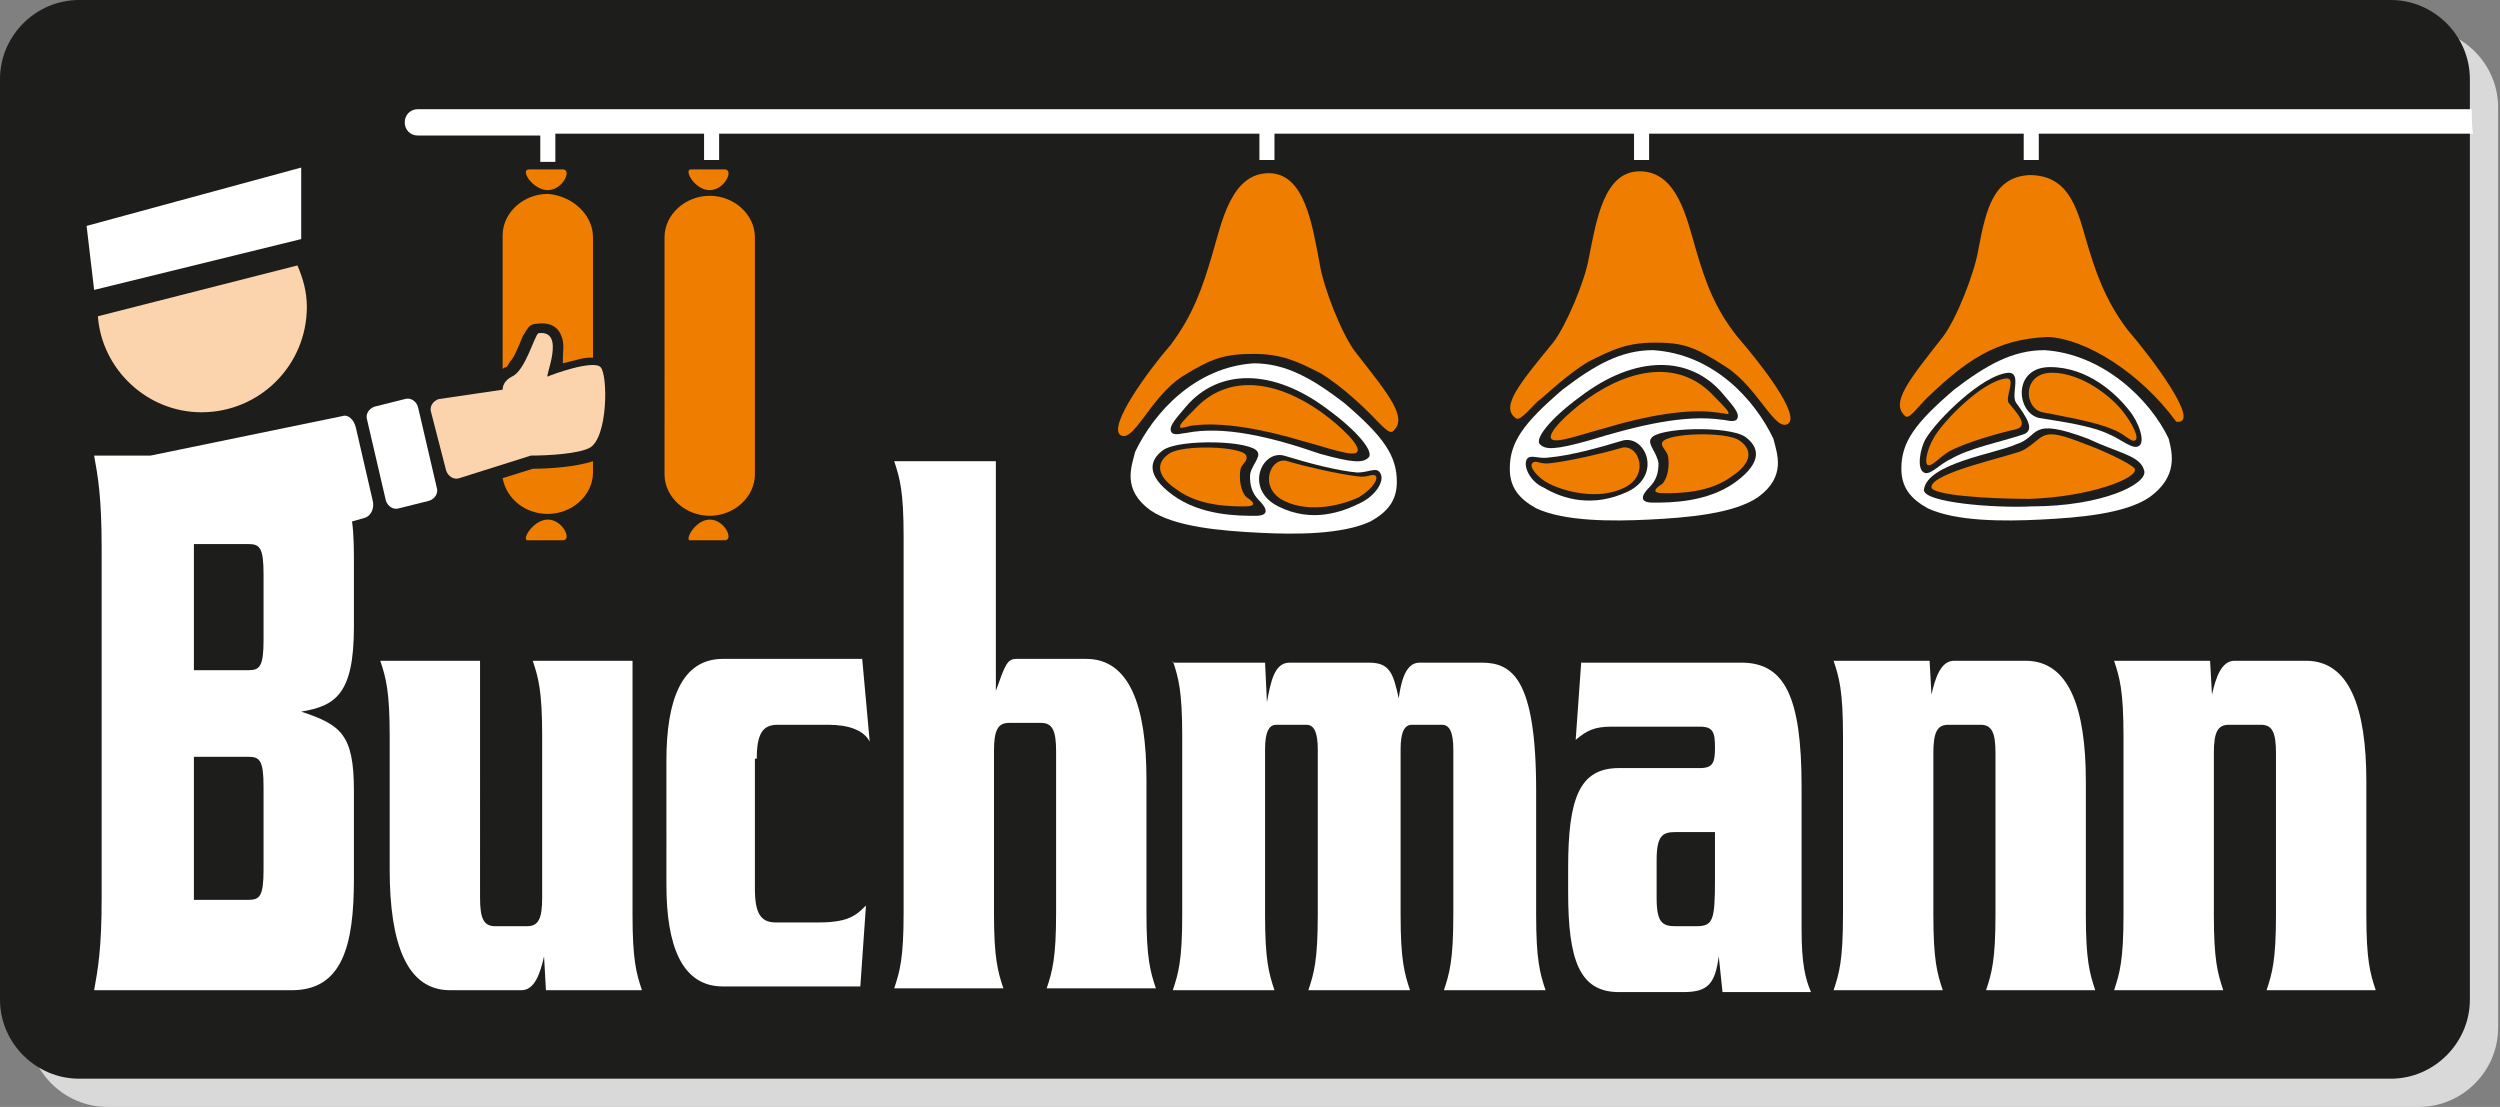 <svg xmlns="http://www.w3.org/2000/svg" viewBox="0 0 132.8 58.8">
  <rect x="0" y="0" width="132.8" height="58.8" fill="#808080" stroke="none"/>
  <style>
    .st0{display:none}.st1{display:inline}.st2{fill:#d9d9d9}.st3{fill:#1d1d1b}.st4{fill:#ee7d00}.st5{fill:#fbd4ad}.st6,.st7{fill:#fff}.st7{display:inline;stroke:#fff;stroke-width:1.449;stroke-linecap:round;stroke-miterlimit:10}
  </style>
  <g id="Ebene_1" class="st0">
    <g class="st1">
      <path class="st2" d="M-17.5-8.3c0-2.3 1.9-4.2 4.2-4.2h122.8c2.3 0 4.2 1.9 4.2 4.2v48.9c0 2.3-1.9 4.2-4.2 4.2H-13.3c-2.3 0-4.2-1.9-4.2-4.2V-8.3z"/>
      <path class="st3" d="M-19-9.8c0-2.3 1.9-4.2 4.2-4.2H108c2.3 0 4.2 1.9 4.2 4.2v48.9c0 2.3-1.9 4.2-4.2 4.2H-14.8c-2.3 0-4.2-1.9-4.2-4.2V-9.8z"/>
      <path class="st4" d="M12.5-1.4V5h-.2c-.3 0-.6.1-1 .2l-.4.1V5c0-.3.1-.8-.1-1.2-.2-.5-.7-.7-1.3-.6-.1.1-.3.1-.5.4 0 .1-.1.2-.2.3-.1.2-.2.4-.3.7-.1.2-.2.5-.4.7-.1.2-.2.2-.2.2-.1 0-.2.1-.2.1v-7.1c0-1.2 1.1-2.2 2.4-2.2 1.3.1 2.4 1.1 2.4 2.3m0 11.9v.6c0 1.2-1.1 2.2-2.4 2.2-1.2 0-2.2-.8-2.4-1.9l1.6-.5c.9 0 2.3-.1 3.2-.4M10.1-3.9c.8 0 1.3-1.1.8-1.1H9.1c-.5 0 .2 1.1 1 1.1M10.1 13.6c.8 0 1.3 1.1.8 1.1H9.1c-.5.1.2-1.1 1-1.1"/>
      <path class="st5" d="M-3.2.1c.3.7.5 1.4.5 2.2 0 3.1-2.5 5.6-5.6 5.6-2.9 0-5.3-2.3-5.5-5.1L-3.2.1z"/>
      <path class="st6" d="M-3-1.3v-3.8L-14.4-2l.4 3.4zM.5 8.3c-.1-.3.1-.6.4-.7l1.6-.4c.3-.1.6.1.7.4l1 4.3c.1.3-.1.6-.4.7l-1.6.4c-.3.1-.6-.1-.7-.4l-1-4.3z"/>
      <path class="st5" d="M3.9 7.9c-.1-.3.1-.6.4-.7l3.4-.5c0-.2.1-.5.5-.7.7-.3 1.2-2.2 1.4-2.3 1.5-.2.3 2.4.5 2.3.2-.1 2.4-.9 2.8-.5.4.4.4 3.8-.6 4.3-.6.3-2.1.4-3.1.4l-3.8 1.2c-.3.1-.6-.1-.7-.4l-.8-3.1z"/>
      <path class="st4" d="M18.7-3.6c1.3 0 2.4 1 2.4 2.2v12.6c0 1.2-1.1 2.2-2.4 2.2-1.3 0-2.4-1-2.4-2.2V-1.4c0-1.2 1.1-2.2 2.4-2.2M18.7-3.9c.8 0 1.3-1.1.8-1.1h-1.8c-.4 0 .2 1.1 1 1.1M18.7 13.6c.8 0 1.3 1.1.8 1.1h-1.8c-.4.1.2-1.1 1-1.1M68.9 4.2c-1.5 0-2.3.4-3.5 1-1.2.7-2.5 2-2.7 2.1-.6.6-1 1.1-1.2.9-.8-.6.2-1.8 2-4 .7-.9 1.7-3.3 1.9-4.5.4-2 .8-4.6 2.7-4.6 2 0 2.5 2.5 3 4.2.5 1.7 1 3.1 2.2 4.6C74.6 5.4 76.6 8 76 8.5c-.7.5-1.6-1.9-3.3-3-1.7-1.1-2.3-1.3-3.8-1.3"/>
      <path class="st6" d="M68.8 4.6c-1.7 0-3.1.8-4.8 2.1-2.1 1.8-2.8 2.8-2.8 4.2 0 1 .5 1.6 1.4 2.1 1.5.7 4 .7 6 .6 2-.1 4.5-.3 5.8-1.2 1.5-1.1 1-2.3.8-3.1-1-2.1-3.2-4.5-6.4-4.7"/>
      <path class="st4" d="M89.8 3.9C87 4 85.3 5.2 83.4 7c-.6.6-1 1.2-1.2 1-.8-.7.2-1.9 2-4.2.7-.9 1.7-3.4 1.9-4.7.4-2.1.8-3.8 2.7-3.9 2 0 2.5 1.6 3 3.4.5 1.7 1 3.2 2.2 4.8 1.3 1.5 4 5.1 2.6 4.9-1.9-2.5-4.8-4.3-6.8-4.4"/>
      <path class="st6" d="M89.6 4.6c-1.7 0-3.1.8-4.8 2.1-2.1 1.8-2.8 2.8-2.8 4.2 0 1 .5 1.6 1.4 2.1 1.5.7 4 .7 6 .6 2-.1 4.5-.3 5.8-1.2 1.5-1.1 1.2-2.3 1-3.1-1-2.1-3.5-4.5-6.6-4.7"/>
      <path class="st3" d="M94.6 9.7c-.3.2-1-.4-1.5-.6-1-.5-2.6-.7-3.8-.9-1.2-.3-1.3-2.8.7-2.7 2 0 3.5 1.4 4.2 2.3.4.6.8 1.7.4 1.9"/>
      <path class="st3" d="M83.2 11.1c.3.2.9-.5 1.4-.7 1-.6 2.6-.9 3.8-1.3.8-.2.2-1-.3-1.7-.3-.4.3-1.6-.4-1.6-1.4.1-3.8 2.5-4.4 3.5-.3.5-.5 1.6-.1 1.8"/>
      <path class="st3" d="M91.9 9.3c1.7.8 2.8.9 3 1.7.2.7-2.2 1.9-6 1.9-1.9.1-5.8-.2-5.7-.9.2-1.4 3.8-1.9 4.9-2.4 1.3-.4.6-1.5 3.8-.3"/>
      <path class="st4" d="M47.6 4.8c1.5 0 2.3.4 3.5 1 1.2.7 2.5 2 2.7 2.2.6.6 1 1.1 1.2.9.8-.7-.2-1.9-2-4.2-.7-.9-1.7-3.4-1.9-4.7-.4-2.1-.8-4.8-2.7-4.8-2 0-2.5 2.6-3 4.3-.5 1.7-1 3.2-2.2 4.8-1.3 1.5-3.3 4.3-2.7 4.8.7.5 1.6-2 3.3-3.1 1.6-1 2.3-1.2 3.8-1.2"/>
      <path class="st6" d="M47.6 5.3c1.7 0 3.1.8 4.8 2.1 2.1 1.8 2.8 2.8 2.8 4.2 0 1-.5 1.6-1.4 2.1-1.5.7-4 .7-5.9.6-2-.1-4.5-.3-5.8-1.2-1.5-1.1-1-2.3-.8-3.1 1-2.1 3.2-4.5 6.3-4.7"/>
      <path class="st3" d="M54.3 11.1c-.2-.3-.6 0-1.2 0-1.1-.1-2.6-.5-3.9-.9-1.2-.3-2.1 1.8-.3 2.7 1.8.9 3.4.3 4.4-.2.8-.4 1.3-1.2 1-1.6"/>
      <path class="st3" d="M47.8 10c-.3-.6-4.1-.7-5-.1-.7.5-1 1.3.5 2.4 1.5 1.1 3.5 1.1 4.4 1.1 1 0 .3-.7.2-.8-.4-.4-.5-.8-.5-1.3s.6-1 .4-1.3"/>
      <path class="st3" d="M43.2 8.9c-.1-.3.3-.7.8-1.3 1.7-2 4.6-2.1 7.6.2 1.5 1.1 2.4 2.2 2.1 2.5-.3.3-.8.3-2.6-.2C48.5 9.2 46 8.6 44 9c-.2 0-.7.2-.8-.1M68.7 9.3c.3-.6 4.1-.7 5-.1.7.5 1 1.3-.5 2.4-1.5 1.1-3.5 1.1-4.4 1.1-1 0-.3-.7-.2-.8.4-.4.5-.8.5-1.3-.1-.6-.6-1-.4-1.3"/>
      <path class="st3" d="M73.3 8.2c.1-.3-.3-.7-.8-1.3-1.7-2-4.6-2.1-7.6.2-1.5 1.1-2.4 2.2-2.1 2.5.3.3.8.3 2.6-.2 2.6-.8 5.1-1.4 7.1-1.1.2 0 .7.2.8-.1M62.1 10.4c.2-.3.6 0 1.2-.1 1.1-.1 2.6-.5 3.9-.9 1.2-.3 2.1 1.8.3 2.7-1.9.9-3.5.4-4.5-.2-.7-.3-1.1-1.1-.9-1.5"/>
      <path class="st4" d="M94.4 9.4c-.2.1-.6-.4-1.2-.6-.9-.4-2.7-.7-3.7-.9-1-.2-1.1-2.1.5-2.1s3.2 1.3 3.8 2.1c.4.5.9 1.4.6 1.5"/>
      <path class="st6" d="M-11 10.2L-.8 8.1c.3-.1.6.2.7.6l.9 3.9c.1.4-.1.8-.4.9l-.7.2c.1.7.1 1.5.1 2.4v3.2c0 3.6-1 4.2-2.8 4.5C-.9 24.5-.2 25-.2 28v4.7c0 3.5-.6 5.9-3.3 5.9H-14c.2-1.1.4-2.2.4-4.9V15.1c0-2.7-.2-3.8-.4-4.9h3zm2.3 4.7v6.7h2.9c.6 0 .8-.2.8-1.6v-3.5c0-1.4-.2-1.6-.8-1.6h-2.9zm0 11.3v7.6h2.9c.6 0 .8-.2.8-1.6v-4.4c0-1.4-.2-1.6-.8-1.6h-2.9zM15.1 38.6c-.3-.9-.5-1.6-.5-4V21.1H9.3c.3.9.5 1.6.5 4v8.6c0 1.1-.2 1.5-.8 1.5H7.3c-.6 0-.8-.4-.8-1.5V21.1H1.3c.3.9.5 1.6.5 4v7.1c0 3.9.9 6.4 3.2 6.4h3.8c.7 0 1-.9 1.2-1.8l.1 1.8h5zM21.2 26.3c0-1.3.3-1.8 1.1-1.8H25c1.1 0 1.9.3 2.2.9l-.4-4.4h-7.4c-2.2 0-3 2.2-3 5.4V33c0 3.2.8 5.4 3 5.4h7.3l.3-4.3c-.5.5-.9.9-2.5.9h-2.3c-.8 0-1.1-.5-1.1-1.8v-6.9zM28.5 10.5c.3.9.5 1.6.5 4v20c0 2.4-.2 3.1-.5 4h5.8c-.3-.9-.5-1.6-.5-4v-8.6c0-1.1.2-1.5.8-1.5h1.7c.6 0 .8.4.8 1.5v8.6c0 2.4-.2 3.1-.5 4h5.8c-.3-.9-.5-1.6-.5-4v-7.1c0-3.9-.9-6.4-3.2-6.4H35c-.5 0-.6.3-1.1 1.7V10.5h-5.4zM43.3 21.1c.3.9.5 1.6.5 4v9.5c0 2.4-.2 3.1-.5 4h5.4c-.3-.9-.5-1.6-.5-4v-8.8c0-.9.2-1.3.6-1.3h1.6c.4 0 .6.4.6 1.3v8.8c0 2.4-.2 3.1-.5 4h5.4c-.3-.9-.5-1.6-.5-4v-8.8c0-.9.2-1.3.6-1.3h1.6c.4 0 .6.4.6 1.3v8.8c0 2.4-.2 3.1-.5 4h5.4c-.3-.9-.5-1.6-.5-4V28c0-6-1.3-6.8-2.9-6.8h-3.3c-.8 0-1 1.2-1.1 1.9-.3-1.4-.5-1.9-1.6-1.9h-4.2c-.8 0-1 1-1.2 2.1l-.1-2.1h-4.9zM72.1 30.2v2.5c0 2.2-.1 2.5-1 2.5H70c-.7 0-1-.2-1-1.5v-2c0-1.3.3-1.5 1-1.5h2.1zM65 21.1l-.3 4.2c.6-.5 1-.7 1.9-.7h4.7c.7 0 .8.3.8 1.1s-.1 1.1-.8 1.1H67c-2.1 0-2.7 1.6-2.7 5.3v1.3c0 3.6.6 5.3 2.7 5.3h3.4c1.3 0 1.7-.4 1.9-1.9l.2 1.9h4.7c-.3-.7-.5-1.5-.5-3.3v-7.6c0-4.8-.9-6.6-3.2-6.6H65zM78.4 21.1c.3.9.5 1.6.5 4v9.5c0 2.4-.2 3.1-.5 4h5.8c-.3-.9-.5-1.6-.5-4V26c0-1.1.2-1.5.8-1.5h1.7c.6 0 .8.4.8 1.5v8.6c0 2.4-.2 3.1-.5 4h5.8c-.3-.9-.5-1.6-.5-4v-7.1c0-3.9-.9-6.4-3.2-6.4h-3.8c-.7 0-1 .9-1.2 1.8l-.1-1.8h-5.1zM93.3 21.1c.3.9.5 1.6.5 4v9.5c0 2.4-.2 3.1-.5 4h5.8c-.3-.9-.5-1.6-.5-4V26c0-1.1.2-1.5.8-1.5h1.7c.6 0 .8.4.8 1.5v8.6c0 2.4-.2 3.1-.5 4h5.8c-.3-.9-.5-1.6-.5-4v-7.1c0-3.9-.9-6.4-3.2-6.4h-3.8c-.7 0-1 .9-1.2 1.8l-.1-1.8h-5.1z"/>
      <path class="st4" d="M43.7 8.7c-.1-.1.2-.4.7-.9 1.8-2 4.4-1.6 6.8.1 1.1.8 2.1 1.8 1.9 2.1-.2.3-1.5-.2-3-.6-2-.6-4.2-1-5.7-.8-.2 0-.7.2-.7.1M47.2 10.2c-.2-.5-3.4-.6-4.1-.1-.6.4-.8 1.1.4 1.9 1.2.9 2.9.9 3.6.9.8 0 .4-.3.1-.5-.3-.3-.4-1-.3-1.5.1-.3.4-.4.3-.7M54.1 11.3c-.2-.2-.4.1-1 0-.9-.1-2.7-.5-3.7-.8-.9-.3-1.6 1.4-.2 2.1 1.4.7 3.2.2 4-.2.5-.3 1-.8.9-1.1M62.4 10.6c.2-.2.4.1 1 0 .9-.1 2.7-.5 3.7-.8.9-.3 1.6 1.4.2 2.1-1.4.7-3.2.2-4-.2-.6-.3-1.1-.9-.9-1.1M69.3 9.5c.2-.5 3.4-.6 4.1-.1.6.4.8 1.1-.4 1.9-1.2.9-2.9.9-3.6.9-.8 0-.4-.3-.1-.5.3-.3.4-1 .3-1.5-.1-.3-.4-.5-.3-.7M72.8 8c.1-.1-.2-.4-.7-.9-1.8-2-4.4-1.6-6.8.1-1.2.8-2.1 1.8-1.9 2.1.2.3 1.5-.2 3-.6 2-.6 4.2-1 5.7-.8.1 0 .7.1.7.1M83.4 10.7c.2.1.5-.3 1.1-.7.9-.5 2.7-1 3.6-1.2.7-.2 0-.9-.4-1.4-.2-.3.4-1.3-.1-1.3-1.3.1-3.5 2.4-3.9 3.2-.3.5-.5 1.3-.3 1.4M91.8 9.6c.6.2 2.4 1 2.6 1.3.2.5-2.4 1.5-5.6 1.6-2.3 0-5.1-.2-5.2-.6-.1-.8 4.4-1.7 4.9-2 1.2-.7.8-1.3 3.3-.3"/>
      <path class="st6" d="M112.3-8.2H3.2c-.4 0-.7.3-.7.7 0 .4.3.7.7.7h6.5v1.4h.8v-1.4h7.9v1.4h.8v-1.4h28.7v1.4h.8v-1.4h19.1v1.4h.8v-1.4h19.9v1.4h.8v-1.4h23.1c-.1 0-.1-1.4-.1-1.4"/>
    </g>
    <g class="st1">
      <path class="st6" d="M-14.2 53.8l1.3-6.2h1.9c.4 0 .8 0 1 .1.3.1.6.2.9.5.2.2.4.5.5.8.1.3.2.7.2 1.1 0 .5-.1 1-.2 1.4-.2.4-.3.8-.6 1.1-.2.3-.5.6-.8.7-.3.2-.6.3-.9.4-.3.1-.6.1-1 .1h-2.3zm.9-.7h1c.4 0 .8 0 1.2-.1.2-.1.4-.1.6-.2.2-.1.4-.3.5-.5.2-.3.4-.6.5-.9.1-.4.2-.8.2-1.2 0-.5-.1-.9-.3-1.2-.2-.3-.4-.4-.7-.5-.2-.1-.5-.1-.9-.1h-1.1l-1 4.7zM-4.6 52.2l.7.1c-.1.4-.3.7-.7 1.1-.4.3-.9.5-1.4.5-.3 0-.6-.1-.9-.2-.3-.2-.5-.4-.6-.7-.1-.3-.2-.6-.2-1 0-.5.1-1 .3-1.4.2-.5.5-.8.9-1 .4-.2.8-.3 1.2-.3.5 0 1 .2 1.3.5.3.3.5.8.5 1.4 0 .2 0 .4-.1.7H-7v.2c0 .4.1.7.3 1 .2.2.4.3.7.3.3 0 .5-.1.8-.3s.4-.5.6-.9zm-2.3-1.1h2.5v-.2c0-.4-.1-.7-.3-.9-.2-.2-.4-.3-.7-.3-.3 0-.6.1-.9.3-.2.3-.4.7-.6 1.1zM-3 53.8l.9-4.5h.7l-.2.9c.2-.3.5-.6.7-.8.2-.2.4-.2.7-.2.2 0 .3.1.6.2L0 50c-.1-.1-.3-.1-.4-.1-.3 0-.5.1-.8.4-.3.3-.5.8-.7 1.6l-.4 1.8H-3zM2.6 53.8l1.3-6.2h4l-.1.7H4.6l-.4 2h3.3l-.1.7H4.1l-.6 2.8h-.9zM7.9 53.8l1.3-6.2h.8l-1.3 6.2h-.8zM13.3 52.2l.7.1c-.1.4-.4.7-.7 1.1-.4.3-.8.5-1.4.5-.3 0-.6-.1-.9-.2-.3-.2-.5-.4-.6-.7-.1-.3-.2-.6-.2-1 0-.5.1-1 .3-1.4.2-.5.5-.8.9-1 .4-.2.8-.3 1.2-.3.5 0 1 .2 1.3.5.3.3.5.8.5 1.4 0 .2 0 .4-.1.7H11v.2c0 .4.1.7.3 1 .2.2.4.3.7.3.3 0 .5-.1.8-.3.2-.3.4-.5.5-.9zm-2.2-1.1h2.5v-.2c0-.4-.1-.7-.3-.9-.2-.2-.4-.3-.7-.3-.3 0-.6.1-.9.3-.3.3-.5.7-.6 1.1zM14.9 53.8l.9-4.5h.8l-.9 4.5h-.8zm1.1-5.4l.2-.9h.8l-.2.9H16zM17.1 52.2h.8c0 .2 0 .4.1.6.1.2.2.3.4.4.2.1.4.1.6.1.3 0 .6-.1.8-.2.2-.1.3-.3.3-.5 0-.1-.1-.3-.2-.4-.1-.1-.4-.3-.8-.4-.4-.2-.7-.3-.8-.4-.2-.1-.3-.3-.4-.4-.1-.2-.1-.3-.1-.5 0-.4.1-.7.4-.9.3-.3.7-.4 1.2-.4.6 0 1 .1 1.3.4.3.3.4.6.5 1l-.8.1c0-.3-.1-.5-.3-.6-.2-.2-.4-.2-.8-.2-.3 0-.5.1-.6.2-.1.1-.2.3-.2.4s.1.3.2.4c.1.1.3.2.7.3.6.3 1 .5 1.1.6.2.2.4.5.4.9 0 .2-.1.4-.2.7-.1.2-.3.4-.6.5-.3.1-.6.2-1 .2-.5 0-1-.1-1.3-.4-.6-.5-.8-.9-.7-1.5zM24.6 52.1l.8.1c-.2.6-.5 1-.8 1.3-.4.3-.8.4-1.2.4-.5 0-.9-.2-1.2-.5-.3-.3-.5-.8-.5-1.3s.1-1 .3-1.5c.2-.5.5-.8.8-1.1.4-.2.8-.4 1.2-.4.5 0 .9.1 1.1.4.3.3.4.6.4 1.1l-.8.1c0-.3-.1-.5-.2-.7-.2-.2-.4-.2-.6-.2-.3 0-.6.1-.8.3-.2.2-.4.5-.5.9-.1.4-.2.8-.2 1.1 0 .4.1.7.3.9.2.2.4.3.6.3s.5-.1.7-.3c.2-.2.4-.5.6-.9zM25.9 53.8l1.3-6.2h.8l-.5 2.4c.3-.3.6-.5.8-.6.2-.1.5-.2.8-.2.4 0 .7.1.9.3.2.2.3.5.3.8 0 .2 0 .4-.1.9l-.6 2.7h-.8l.6-2.7c.1-.4.1-.6.1-.7 0-.1-.1-.3-.2-.4-.1-.1-.2-.1-.4-.1-.3 0-.5.1-.8.2-.3.1-.4.3-.6.6-.1.3-.3.7-.4 1.2l-.4 1.9h-.8zM31 51.9l.2-.8h2.3l-.2.8H31zM39.5 52.9c-.5.6-1.1.9-1.7.9-.3 0-.6-.1-.8-.3-.2-.2-.3-.4-.3-.7 0-.2 0-.5.1-1l.5-2.6h.8l-.6 2.9c-.1.2-.1.4-.1.6 0 .2.1.3.2.4.1.1.3.1.5.1s.4-.1.6-.2c.2-.1.4-.2.5-.4.1-.2.3-.4.4-.6.1-.2.1-.4.2-.8l.4-1.9h.8l-1 4.5h-.7l.2-.9zM41.3 53.8l.9-4.5h.8l-.2.7c.3-.3.6-.5.8-.7.3-.1.5-.2.8-.2.4 0 .7.1.9.3.2.2.3.5.3.8 0 .2 0 .4-.1.8l-.5 2.8h-.8l.6-2.9c.1-.3.1-.5.1-.6 0-.1-.1-.3-.2-.4-.1-.1-.3-.1-.4-.1-.4 0-.7.1-1.1.4-.3.3-.5.8-.7 1.5l-.4 2.1h-.8zM49.3 53.1c-.4.5-.9.8-1.4.8-.4 0-.8-.2-1.1-.5-.3-.3-.4-.8-.4-1.4 0-.5.1-1 .3-1.5.2-.5.5-.8.8-1 .3-.2.7-.3 1-.3.6 0 1 .3 1.3.8l.5-2.4h.8l-1.3 6.2h-.7l.2-.7zm-2.1-1.2c0 .3 0 .6.1.7.1.2.2.3.3.5.1.1.3.2.5.2.3 0 .7-.2.9-.5.4-.5.6-1.1.6-1.8 0-.4-.1-.6-.3-.8-.2-.2-.4-.3-.7-.3-.2 0-.4 0-.5.1-.2.1-.3.2-.4.4-.1.2-.3.4-.4.7s-.1.5-.1.8zM54.9 53.8l-.4-6.2h.8l.1 3.1v2c.3-.7.6-1.2.7-1.5l1.9-3.6h.9l.2 3.6v1.5c.1-.1.1-.4.3-.6.2-.5.4-.8.5-1l1.8-3.5h.8l-3.2 6.2h-.9V50v-1.2c-.2.4-.3.7-.4.9l-2.2 4h-.9zM65.2 52.9c-.5.6-1.1.9-1.7.9-.3 0-.6-.1-.8-.3-.2-.2-.3-.4-.3-.7 0-.2 0-.5.1-1l.5-2.6h.8l-.6 2.9c-.1.2-.1.4-.1.6 0 .2.1.3.2.4.1.1.3.1.5.1s.4-.1.6-.2c.2-.1.4-.2.5-.4.1-.2.3-.4.4-.6.1-.2.1-.4.2-.8l.4-1.9h.8l-.9 4.5H65l.2-.9zM67 53.8l.9-4.5h.7l-.2.9c.2-.3.5-.6.7-.8.2-.2.4-.2.7-.2.2 0 .3.1.6.2l-.3.6c-.1-.1-.3-.1-.4-.1-.3 0-.5.1-.8.4-.3.3-.5.8-.7 1.6l-.4 1.8H67zM70.1 52.2h.8c0 .2 0 .4.1.6.1.2.2.3.4.4.2.1.4.1.6.1.3 0 .6-.1.8-.2.2-.1.3-.3.3-.5 0-.1-.1-.3-.2-.4-.1-.1-.4-.3-.8-.4-.4-.2-.7-.3-.8-.4-.2-.1-.3-.3-.4-.4-.1-.2-.1-.3-.1-.5 0-.4.1-.7.4-.9.3-.3.7-.4 1.2-.4.6 0 1 .1 1.3.4.3.3.4.6.5 1l-.8.1c0-.3-.1-.5-.3-.6s-.4-.2-.8-.2c-.3 0-.5.1-.6.2-.1.1-.2.3-.2.4s.1.3.2.4c.1.1.3.2.7.3.6.3 1 .5 1.1.6.2.2.4.5.4.9 0 .2-.1.4-.2.7-.1.2-.3.4-.6.5-.3.1-.6.2-1 .2-.5 0-1-.1-1.3-.4-.5-.5-.7-.9-.7-1.5zM76.3 53.1l-.1.6c-.2 0-.4.1-.5.1-.3 0-.5-.1-.7-.2-.1-.1-.2-.3-.2-.5 0-.1 0-.3.1-.7l.5-2.6h-.6l.1-.6h.6l.2-1.1.9-.5-.3 1.6h.7l-.1.6h-.8l-.5 2.5c-.1.3-.1.5-.1.6 0 .1 0 .2.1.2s.1.1.3.1c.1 0 .2 0 .4-.1zM77.1 52.2h.8c0 .2 0 .4.1.6.1.2.2.3.4.4.2.1.4.1.6.1.3 0 .6-.1.8-.2.2-.1.3-.3.3-.5 0-.1-.1-.3-.2-.4-.1-.1-.4-.3-.8-.4-.4-.2-.7-.3-.8-.4-.2-.1-.3-.3-.4-.4-.1-.2-.1-.3-.1-.5 0-.4.1-.7.4-.9.3-.3.7-.4 1.2-.4.6 0 1 .1 1.3.4.3.3.4.6.5 1l-.8.1c0-.3-.1-.5-.3-.6s-.4-.2-.8-.2c-.3 0-.5.1-.6.2-.1.1-.2.3-.2.4s.1.3.2.4c.1.1.3.2.7.3.6.3 1 .5 1.1.6.2.2.4.5.4.9 0 .2-.1.4-.2.7-.1.2-.3.4-.6.5-.3.1-.6.2-1 .2-.5 0-1-.1-1.3-.4-.6-.5-.7-.9-.7-1.5zM81.1 55.5l1.3-6.2h.7l-.1.6c.3-.3.5-.5.7-.6.2-.1.4-.2.7-.2.4 0 .8.2 1.1.5.3.3.4.8.4 1.3s-.1.9-.2 1.3c-.2.4-.3.7-.6.9s-.5.4-.7.5c-.2.1-.5.2-.7.2-.5 0-1-.3-1.3-.8l-.5 2.4h-.8zm1.5-3.6c0 .3 0 .6.1.7.1.2.2.3.3.4.2.1.3.2.6.2.4 0 .8-.2 1.1-.7.3-.5.4-1 .4-1.5 0-.4-.1-.7-.3-.9-.2-.2-.4-.3-.7-.3-.2 0-.4.1-.5.2-.2.1-.3.3-.5.5-.1.2-.3.5-.4.8 0 .1-.1.4-.1.6zM89.7 52.2l.7.1c-.1.4-.4.7-.7 1.1-.4.3-.8.5-1.4.5-.3 0-.6-.1-.9-.2-.3-.2-.5-.4-.6-.7-.1-.3-.2-.6-.2-1 0-.5.1-1 .3-1.4.2-.5.5-.8.9-1 .4-.2.8-.3 1.2-.3.5 0 1 .2 1.3.5.3.3.5.8.5 1.4 0 .2 0 .4-.1.7h-3.3v.2c0 .4.1.7.3 1 .2.2.4.3.7.3.3 0 .5-.1.8-.3.2-.3.4-.5.5-.9zm-2.2-1.1H90v-.2c0-.4-.1-.7-.3-.9-.2-.2-.4-.3-.7-.3-.3 0-.6.1-.9.3-.3.3-.5.7-.6 1.1zM91.2 53.8l.1-.6 2.4-2.7.6-.6c-.4 0-.6.1-.8.1h-1.7l.1-.6h3.5l-.1.5-2.3 2.6c-.1.2-.3.4-.6.6H95l-.1.7h-3.7zM95.8 53.8l.9-4.5h.8l-.9 4.5h-.8zm1.1-5.4l.2-.9h.8l-.2.9h-.8zM100.9 53.2c-.3.2-.5.4-.8.5-.2.1-.5.2-.8.2-.4 0-.8-.1-1-.4-.3-.2-.4-.6-.4-.9 0-.3.1-.5.2-.7.1-.2.3-.3.5-.5.2-.1.4-.2.7-.3.2 0 .5-.1 1-.1s.8-.1 1-.2c.1-.2.1-.4.1-.5 0-.2-.1-.3-.2-.4-.2-.1-.4-.2-.8-.2-.3 0-.6.1-.8.2-.2.1-.4.3-.4.6l-.8-.1c.2-.4.4-.8.8-1 .3-.2.8-.4 1.3-.4.6 0 1 .1 1.3.4.2.2.4.5.4.8 0 .2 0 .5-.1.8l-.2 1.1c-.1.4-.1.6-.1.9 0 .1 0 .3.1.6h-.9s-.1-.2-.1-.4zm.3-1.7c-.1 0-.2.1-.3.1-.1 0-.3 0-.6.1-.4 0-.8.1-.9.2-.2.1-.3.2-.4.3-.1.1-.1.3-.1.4 0 .2.1.4.2.5.1.1.4.2.6.2.3 0 .5-.1.7-.2.2-.1.4-.3.6-.6s.1-.6.2-1zM102.8 53.8l1.3-6.2h.8l-1.3 6.2h-.8zM104.8 53.8l.9-4.5h.8l-.9 4.5h-.8zm1.2-5.4l.2-.9h.8l-.2.9h-.8zM107 52.2h.8c0 .2 0 .4.1.6.1.2.2.3.4.4.2.1.4.1.6.1.3 0 .6-.1.8-.2.2-.1.3-.3.3-.5 0-.1-.1-.3-.2-.4-.1-.1-.4-.3-.8-.4-.4-.2-.7-.3-.8-.4-.2-.1-.3-.3-.4-.4-.1-.2-.1-.3-.1-.5 0-.4.1-.7.4-.9.3-.3.7-.4 1.2-.4.6 0 1 .1 1.3.4.3.3.4.6.5 1l-.8.1c0-.3-.1-.5-.3-.6-.2-.2-.4-.2-.8-.2-.3 0-.5.1-.6.2-.1.1-.2.3-.2.4s.1.3.2.4c.1.1.3.2.7.3.6.3 1 .5 1.1.6.2.2.4.5.4.9 0 .2-.1.4-.2.7-.1.2-.3.4-.6.5-.3.1-.6.2-1 .2-.5 0-1-.1-1.3-.4-.6-.5-.7-.9-.7-1.5zM113.2 53.1l-.1.6c-.2 0-.4.1-.5.1-.3 0-.5-.1-.7-.2-.1-.1-.2-.3-.2-.5 0-.1 0-.3.1-.7l.5-2.6h-.6l.1-.6h.6l.2-1.1.9-.5-.3 1.6h.8l-.1.6h-.9l-.5 2.5c-.1.3-.1.5-.1.6 0 .1 0 .2.1.2s.1.1.3.1c.1 0 .2 0 .4-.1zM40.2 63.6c-.3.2-.5.4-.8.5-.2.1-.5.2-.8.2-.4 0-.8-.1-1-.4-.3-.2-.4-.6-.4-.9 0-.3.1-.5.2-.7.1-.2.3-.3.5-.5.2-.1.4-.2.7-.3.2 0 .5-.1 1-.1s.8-.1 1-.2c.1-.2.1-.4.1-.5 0-.2-.1-.3-.2-.4-.2-.1-.4-.2-.8-.2-.3 0-.6.1-.8.2-.2.1-.4.3-.4.6l-.8.1c.2-.4.4-.8.8-1 .3-.2.8-.4 1.3-.4.6 0 1 .1 1.3.4.2.2.4.5.4.8 0 .2 0 .5-.1.8l-.2 1.1c-.2.4-.2.7-.2.9 0 .1 0 .3.1.6h-.8c0-.2-.1-.3-.1-.6zm.3-1.7c-.1 0-.2.1-.3.1-.1 0-.3 0-.6.1-.4 0-.8.1-.9.2-.2.1-.3.2-.4.3-.1.1-.1.3-.1.4 0 .2.1.4.2.5.1.1.4.2.6.2.3 0 .5-.1.7-.2.2-.1.4-.3.6-.6 0-.2.1-.5.2-1zM45.2 63.4c-.5.6-1.1.9-1.7.9-.3 0-.6-.1-.8-.3-.2-.2-.3-.4-.3-.7 0-.2 0-.5.1-1l.5-2.6h.8l-.6 2.9c-.1.2-.1.4-.1.6 0 .2.1.3.2.4.1.1.3.1.5.1s.4-.1.6-.2c.2-.1.4-.2.5-.4.1-.2.3-.4.4-.6.1-.2.1-.4.2-.8l.4-1.9h.8l-.9 4.5H45l.2-.9zM47.2 62.7h.8c0 .2 0 .4.1.6.1.2.2.3.4.4.2.1.4.1.6.1.3 0 .6-.1.8-.2s.3-.3.3-.5c0-.1-.1-.3-.2-.4-.1-.1-.4-.3-.8-.4-.4-.2-.7-.3-.8-.4-.2-.1-.3-.3-.4-.4-.1-.2-.1-.3-.1-.5 0-.4.1-.7.4-.9.3-.3.7-.4 1.2-.4.6 0 1 .1 1.3.4.3.3.4.6.5 1l-.8.1c0-.3-.1-.5-.3-.6-.2-.2-.4-.2-.8-.2-.3 0-.5.1-.6.2-.1.1-.2.3-.2.4 0 .1.1.3.2.4.1.1.3.2.7.3.6.3 1 .5 1.1.6.2.2.4.5.4.9 0 .2-.1.4-.2.7-.1.2-.3.4-.6.5-.3.1-.6.2-1 .2-.5 0-1-.1-1.3-.4-.6-.5-.8-1-.7-1.5zM54.6 61.6c0-1.1.3-2 1-2.7.6-.7 1.4-1 2.3-1 .8 0 1.4.3 1.9.8s.7 1.2.7 2c0 .6-.1 1.2-.4 1.7-.2.4-.4.7-.7 1-.3.3-.6.5-.9.7-.4.2-.9.3-1.4.3-.5 0-1-.1-1.4-.4-.4-.2-.7-.6-.9-1-.1-.5-.2-.9-.2-1.4zm.8 0c0 .4.1.7.2 1 .2.3.4.5.7.7.3.2.6.3.9.3.3 0 .6-.1.9-.2.3-.2.5-.4.8-.6.2-.3.4-.6.5-1 .1-.4.2-.8.2-1.2 0-.6-.2-1.1-.5-1.5-.3-.4-.8-.6-1.3-.6-.7 0-1.2.3-1.7.8-.5.6-.7 1.4-.7 2.3zM60.9 64.2l1.3-6.2h.8l-.5 2.2c.2-.2.5-.4.7-.5.2-.1.4-.1.6-.1.4 0 .8.2 1.1.5.3.3.4.8.4 1.4 0 .4-.1.8-.2 1.1s-.3.6-.4.8c-.2.2-.3.4-.5.5-.2.1-.4.2-.5.3-.2.1-.4.1-.5.1-.3 0-.6-.1-.8-.2-.2-.2-.4-.4-.5-.7l-.2.9h-.8zm1.2-1.9v.1c0 .4.1.7.3.9.2.2.4.3.7.3.3 0 .5-.1.7-.3.2-.2.4-.5.6-.9.1-.4.2-.8.2-1.1 0-.4-.1-.7-.3-.9-.2-.2-.4-.3-.7-.3-.3 0-.5.1-.8.3-.2.2-.4.5-.6 1-.1.4-.1.7-.1.9zM69.2 62.7l.7.1c-.1.4-.4.7-.7 1.1-.4.3-.8.5-1.4.5-.3 0-.6-.1-.9-.2-.3-.2-.5-.4-.6-.7-.1-.3-.2-.6-.2-1 0-.5.1-1 .3-1.4.2-.5.5-.8.9-1 .4-.2.8-.3 1.2-.3.5 0 1 .2 1.3.5.3.3.5.8.5 1.4 0 .2 0 .4-.1.7h-3.3v.2c0 .4.1.7.3 1 .2.2.4.3.7.3.3 0 .5-.1.8-.3.2-.4.4-.6.5-.9zM67 61.5h2.5v-.2c0-.4-.1-.7-.3-.9-.2-.2-.4-.3-.7-.3-.3 0-.6.1-.9.3-.3.3-.5.7-.6 1.1zM70.8 64.2l.9-4.5h.7l-.2.9c.2-.3.5-.6.7-.8.2-.2.4-.2.7-.2.2 0 .3.1.6.2l-.3.7c-.1-.1-.3-.1-.4-.1-.3 0-.5.1-.8.4-.3.3-.5.8-.7 1.6l-.4 1.8h-.8zM73.9 62.7h.8c0 .2 0 .4.1.6.1.2.2.3.4.4.2.1.4.1.6.1.3 0 .6-.1.8-.2s.3-.3.3-.5c0-.1-.1-.3-.2-.4-.1-.1-.4-.3-.8-.4-.4-.2-.7-.3-.8-.4-.2-.1-.3-.3-.4-.4-.1-.2-.1-.3-.1-.5 0-.4.1-.7.4-.9.3-.3.7-.4 1.2-.4.6 0 1 .1 1.3.4.3.3.4.6.5 1l-.8.1c0-.3-.1-.5-.3-.6-.2-.2-.4-.2-.8-.2-.3 0-.5.1-.6.2-.1.1-.2.3-.2.4 0 .1.1.3.2.4.1.1.3.2.7.3.6.3 1 .5 1.1.6.2.2.4.5.4.9 0 .2-.1.4-.2.7-.1.2-.3.4-.6.5-.3.1-.6.2-1 .2-.5 0-1-.1-1.3-.4-.5-.5-.7-1-.7-1.5zM81.4 62.5l.8.1c-.2.6-.5 1-.8 1.3-.4.3-.8.4-1.2.4-.5 0-.9-.2-1.2-.5-.3-.3-.5-.8-.5-1.3s.1-1 .3-1.5.5-.8.8-1.1c.4-.2.8-.4 1.2-.4.5 0 .9.1 1.1.4.3.3.4.6.4 1.1l-.8.1c0-.3-.1-.5-.2-.7-.2-.2-.4-.2-.6-.2-.3 0-.6.1-.8.3s-.4.5-.5.9c-.1.4-.2.8-.2 1.1 0 .4.1.7.3.9.2.2.4.3.6.3s.5-.1.7-.3c.3-.2.5-.5.6-.9zM82.8 64.2l1.3-6.2h.8l-.5 2.4c.3-.3.6-.5.8-.6.2-.1.5-.2.8-.2.4 0 .7.1.9.3.2.2.3.5.3.8 0 .2 0 .4-.1.9l-.6 2.7h-.8l.6-2.7c.1-.4.1-.6.1-.7 0-.1-.1-.3-.2-.4-.1-.1-.2-.1-.4-.1-.3 0-.5.1-.8.2-.3.1-.4.3-.6.6-.1.3-.3.7-.4 1.2l-.4 1.9h-.8zM88.6 64.2l-.5-4.5h.7l.2 2 .1 1.1v.5c.1-.3.2-.5.2-.7.1-.2.2-.4.3-.7l1.1-2.4h.8l.1 2.3v1.4c.1-.4.4-.9.7-1.6l1-2h.8L92 64.2h-.8l-.2-2.7v-1c-.1.3-.3.6-.4 1l-1.2 2.6h-.8zM97.1 63.6c-.3.2-.5.4-.8.5-.2.1-.5.2-.8.2-.4 0-.8-.1-1-.4-.3-.2-.4-.6-.4-.9 0-.3.1-.5.2-.7.1-.2.3-.3.5-.5.2-.1.4-.2.7-.3.2 0 .5-.1 1-.1s.8-.1 1-.2c.1-.2.1-.4.1-.5 0-.2-.1-.3-.2-.4-.2-.1-.4-.2-.8-.2-.3 0-.6.1-.8.2-.2.1-.4.3-.4.6l-.8.1c.2-.4.4-.8.8-1 .3-.2.8-.4 1.3-.4.6 0 1 .1 1.3.4.2.2.4.5.4.8 0 .2 0 .5-.1.8l-.3 1.1c-.1.4-.1.6-.1.9 0 .1 0 .3.1.6h-.8c0-.2 0-.3-.1-.6zm.3-1.7c-.1 0-.2.1-.3.1-.1 0-.3 0-.6.1-.4 0-.8.1-.9.2-.2.1-.3.2-.4.3-.2.1-.2.2-.2.4s.1.4.2.5c.1.1.4.2.6.2.3 0 .5-.1.7-.2.2-.1.4-.3.6-.6.1-.2.2-.5.3-1zM99.1 64.2l1.3-6.2h.8l-.5 2.2c.2-.2.5-.4.7-.5.2-.1.4-.1.6-.1.4 0 .8.2 1.1.5.3.3.4.8.4 1.4 0 .4-.1.8-.2 1.1s-.3.6-.4.8c-.2.2-.3.4-.5.5-.2.1-.4.2-.5.3-.2.1-.4.1-.5.1-.3 0-.6-.1-.8-.2-.2-.2-.4-.4-.5-.7l-.2.9h-.8zm1.1-1.9v.1c0 .4.1.7.3.9.2.2.4.3.7.3.3 0 .5-.1.7-.3.2-.2.4-.5.6-.9.1-.4.2-.8.2-1.1 0-.4-.1-.7-.3-.9-.2-.2-.4-.3-.7-.3-.3 0-.5.1-.8.3-.2.2-.4.5-.6 1-.1.4-.1.7-.1.9zM107.3 62.7l.7.1c-.1.4-.4.7-.7 1.1-.4.3-.8.5-1.4.5-.3 0-.6-.1-.9-.2-.3-.2-.5-.4-.6-.7-.1-.3-.2-.6-.2-1 0-.5.1-1 .3-1.4.2-.5.5-.8.9-1 .4-.2.8-.3 1.2-.3.5 0 1 .2 1.3.5.3.3.5.8.5 1.4 0 .2 0 .4-.1.7H105v.2c0 .4.1.7.3 1 .2.2.4.3.7.3.3 0 .5-.1.8-.3.2-.4.4-.6.5-.9zm-2.2-1.2h2.5v-.2c0-.4-.1-.7-.3-.9-.2-.2-.4-.3-.7-.3-.3 0-.6.1-.9.3-.3.3-.5.7-.6 1.1zM108.9 64.2l.9-4.5h.7l-.2.8c.3-.3.6-.5.8-.7.3-.1.5-.2.8-.2.4 0 .7.1.9.3.2.2.3.5.3.8 0 .2 0 .4-.1.8l-.6 2.7h-.8l.6-2.9c.1-.3.1-.5.1-.6 0-.1-.1-.3-.2-.4-.1-.1-.3-.1-.4-.1-.4 0-.7.1-1.1.4-.3.3-.5.8-.7 1.5l-.4 2.1h-.6z"/>
    </g>
    <path class="st7" d="M-13.7 63.7h48.3"/>
  </g>
  <g id="Ebene_3">
    <path class="st2" d="M1.5 5.7c0-2.3 1.9-4.2 4.2-4.2h122.8c2.3 0 4.2 1.9 4.2 4.2v48.9c0 2.3-1.9 4.2-4.2 4.2H5.7c-2.3 0-4.2-1.9-4.2-4.2V5.7z"/>
    <path class="st3" d="M0 4.2C0 1.9 1.9 0 4.2 0H127c2.3 0 4.2 1.9 4.2 4.2v48.9c0 2.3-1.9 4.2-4.2 4.2H4.2c-2.3 0-4.2-1.9-4.2-4.2V4.2z"/>
    <path class="st4" d="M31.5 12.6V19h-.2c-.3 0-.6.1-1 .2l-.4.1V19c0-.3.1-.8-.1-1.2-.2-.5-.7-.7-1.3-.6-.2 0-.4.1-.5.3-.1.1-.1.2-.2.3-.1.2-.2.5-.3.7-.1.2-.2.5-.4.7-.1.2-.2.3-.2.3-.1 0-.2.1-.2.1v-7.1c0-1.2 1.1-2.2 2.4-2.2 1.3.1 2.4 1.1 2.4 2.3m0 11.9v.6c0 1.2-1.1 2.2-2.4 2.2-1.2 0-2.2-.8-2.4-1.9l1.6-.5c.9 0 2.3-.1 3.2-.4M29.1 10.1c.8 0 1.3-1.1.8-1.1h-1.8c-.5 0 .2 1.1 1 1.1M29.1 27.6c.8 0 1.3 1.1.8 1.1h-1.8c-.5.1.2-1.1 1-1.1"/>
    <path class="st5" d="M15.8 14.1c.3.7.5 1.4.5 2.2 0 3.1-2.5 5.6-5.6 5.6-2.9 0-5.3-2.3-5.5-5.1l10.6-2.7z"/>
    <path class="st6" d="M16 12.7V8.9L4.6 12l.4 3.4zM19.5 22.3c-.1-.3.1-.6.4-.7l1.6-.4c.3-.1.6.1.7.4l1 4.3c.1.3-.1.6-.4.7l-1.6.4c-.3.1-.6-.1-.7-.4l-1-4.3z"/>
    <path class="st5" d="M22.9 21.9c-.1-.3.1-.6.4-.7l3.4-.5c0-.2.1-.5.5-.7.7-.3 1.2-2.2 1.4-2.3 1.5-.2.3 2.4.5 2.3.2-.1 2.4-.9 2.8-.5.4.4.4 3.8-.6 4.3-.6.3-2.1.4-3.1.4l-3.8 1.2c-.3.1-.6-.1-.7-.4l-.8-3.1z"/>
    <path class="st4" d="M37.7 10.4c1.3 0 2.4 1 2.4 2.2v12.6c0 1.2-1.1 2.2-2.4 2.2-1.3 0-2.4-1-2.4-2.2V12.6c0-1.2 1.1-2.2 2.4-2.2M37.7 10.1c.8 0 1.3-1.1.8-1.1h-1.8c-.4 0 .2 1.1 1 1.1M37.7 27.6c.8 0 1.3 1.1.8 1.1h-1.8c-.4.1.2-1.1 1-1.1M87.9 18.2c-1.5 0-2.3.4-3.5 1-1.2.7-2.5 2-2.7 2.1-.6.6-1 1.1-1.2.9-.8-.6.2-1.8 2-4 .7-.9 1.7-3.3 1.9-4.5.4-2 .8-4.6 2.7-4.6 2 0 2.5 2.5 3 4.2.5 1.7 1 3.1 2.2 4.6 1.3 1.5 3.3 4.1 2.7 4.6-.7.5-1.6-1.9-3.3-3-1.7-1.1-2.3-1.3-3.8-1.3"/>
    <path class="st6" d="M87.8 18.6c-1.7 0-3.1.8-4.8 2.1-2.1 1.8-2.8 2.8-2.8 4.2 0 1 .5 1.6 1.4 2.1 1.5.7 4 .7 6 .6 2-.1 4.5-.3 5.8-1.2 1.5-1.1 1-2.3.8-3.1-1-2.1-3.2-4.5-6.4-4.7"/>
    <path class="st4" d="M108.8 17.9c-2.8.1-4.4 1.3-6.4 3.2-.6.6-1 1.2-1.2 1-.8-.7.2-1.9 2-4.2.7-.9 1.7-3.4 1.9-4.7.4-2.1.8-3.8 2.7-3.9 2 0 2.5 1.6 3 3.4.5 1.7 1 3.2 2.2 4.8 1.3 1.5 4 5.1 2.6 4.9-1.9-2.6-4.8-4.4-6.8-4.5"/>
    <path class="st6" d="M108.6 18.6c-1.7 0-3.1.8-4.8 2.1-2.1 1.8-2.8 2.8-2.8 4.2 0 1 .5 1.6 1.4 2.1 1.5.7 4 .7 6 .6 2-.1 4.5-.3 5.8-1.2 1.5-1.1 1.2-2.3 1-3.1-1-2.1-3.5-4.5-6.6-4.7"/>
    <path class="st3" d="M113.6 23.7c-.3.2-1-.4-1.5-.6-1-.5-2.6-.7-3.8-.9-1.2-.3-1.4-2.7.6-2.7s3.5 1.4 4.2 2.3c.5.6.9 1.7.5 1.9"/>
    <path class="st3" d="M102.2 25.1c.3.2.9-.5 1.4-.7 1-.6 2.6-.9 3.8-1.3.8-.2.2-1-.3-1.7-.3-.4.3-1.6-.4-1.6-1.4.1-3.8 2.5-4.4 3.5-.3.5-.5 1.6-.1 1.8"/>
    <path class="st3" d="M110.9 23.3c1.7.8 2.8.9 3 1.7.2.7-2.2 1.9-6 1.9-1.9.1-5.8-.2-5.7-.9.2-1.4 3.8-1.9 4.9-2.4 1.3-.4.6-1.5 3.8-.3"/>
    <path class="st4" d="M66.6 18.8c1.5 0 2.3.4 3.5 1 1.2.7 2.5 2 2.7 2.2.6.6 1 1.1 1.2.9.8-.7-.2-1.9-2-4.2-.7-.9-1.7-3.4-1.9-4.7-.4-2.1-.8-4.8-2.7-4.8-2 0-2.5 2.6-3 4.3-.5 1.7-1 3.2-2.2 4.8-1.3 1.5-3.3 4.3-2.7 4.8.7.5 1.6-2 3.3-3.1 1.6-1 2.3-1.2 3.8-1.2"/>
    <path class="st6" d="M66.6 19.3c1.7 0 3.1.8 4.8 2.1 2.1 1.8 2.8 2.8 2.8 4.2 0 1-.5 1.6-1.4 2.1-1.5.7-4 .7-5.9.6-2-.1-4.5-.3-5.8-1.2-1.5-1.1-1-2.3-.8-3.1 1-2.1 3.2-4.5 6.3-4.7"/>
    <path class="st3" d="M73.3 25.1c-.2-.3-.6 0-1.2 0-1.1-.1-2.6-.5-3.9-.9-1.2-.3-2.1 1.8-.3 2.7 1.8.9 3.4.3 4.4-.2.8-.4 1.3-1.2 1-1.6"/>
    <path class="st3" d="M66.8 24c-.3-.6-4.1-.7-5-.1-.7.5-1 1.3.5 2.4 1.5 1.1 3.5 1.1 4.4 1.1 1 0 .3-.7.2-.8-.4-.4-.5-.8-.5-1.3s.6-1 .4-1.3"/>
    <path class="st3" d="M62.2 22.9c-.1-.3.3-.7.8-1.3 1.7-2 4.6-2.1 7.6.2 1.5 1.1 2.4 2.2 2.1 2.5-.3.3-.8.3-2.6-.2-2.6-.9-5.1-1.5-7.1-1.1-.2 0-.7.2-.8-.1M87.7 23.3c.3-.6 4.1-.7 5-.1.7.5 1 1.3-.5 2.4-1.5 1.1-3.5 1.1-4.4 1.1-1 0-.3-.7-.2-.8.4-.4.5-.8.5-1.3-.1-.6-.6-1-.4-1.3"/>
    <path class="st3" d="M92.3 22.2c.1-.3-.3-.7-.8-1.3-1.7-2-4.6-2.1-7.6.2-1.5 1.1-2.4 2.2-2.1 2.5.3.3.8.3 2.6-.2 2.6-.8 5.1-1.4 7.1-1.1.2 0 .7.2.8-.1M81.1 24.4c.2-.3.6 0 1.2-.1 1.1-.1 2.6-.5 3.9-.9 1.2-.3 2.1 1.8.3 2.7-1.9.9-3.5.4-4.5-.2-.7-.3-1.1-1.1-.9-1.5"/>
    <path class="st4" d="M113.4 23.4c-.2.1-.6-.4-1.2-.6-.9-.4-2.7-.7-3.7-.9-1-.2-1.1-2.1.5-2.1s3.2 1.3 3.8 2.1c.4.5.9 1.4.6 1.5"/>
    <path class="st6" d="M8 24.2l10.2-2.1c.3-.1.6.2.7.6l.9 3.9c.1.4-.1.8-.4.9l-.7.2c.1.7.1 1.5.1 2.4v3.2c0 3.6-1 4.2-2.8 4.5 2.1.7 2.8 1.2 2.8 4.2v4.7c0 3.5-.6 5.9-3.3 5.9H5c.2-1.1.4-2.2.4-4.9V29.1c0-2.7-.2-3.8-.4-4.9h3zm2.3 4.7v6.7h2.9c.6 0 .8-.2.8-1.6v-3.5c0-1.4-.2-1.6-.8-1.6h-2.9zm0 11.3v7.6h2.9c.6 0 .8-.2.8-1.6v-4.4c0-1.4-.2-1.6-.8-1.6h-2.9zM34.1 52.6c-.3-.9-.5-1.6-.5-4V35.1h-5.3c.3.9.5 1.6.5 4v8.6c0 1.1-.2 1.5-.8 1.5h-1.7c-.6 0-.8-.4-.8-1.5V35.1h-5.3c.3.9.5 1.6.5 4v7.1c0 3.9.9 6.4 3.2 6.4h3.8c.7 0 1-.9 1.2-1.8l.1 1.8h5.1zM40.2 40.3c0-1.3.3-1.8 1.1-1.8H44c1.1 0 1.9.3 2.2.9l-.4-4.4h-7.4c-2.2 0-3 2.2-3 5.4V47c0 3.2.8 5.4 3 5.4h7.3l.3-4.3c-.5.5-.9.9-2.5.9h-2.3c-.8 0-1.1-.5-1.1-1.8v-6.9zM47.5 24.5c.3.9.5 1.6.5 4v20c0 2.4-.2 3.1-.5 4h5.8c-.3-.9-.5-1.6-.5-4v-8.6c0-1.1.2-1.5.8-1.5h1.7c.6 0 .8.4.8 1.5v8.6c0 2.4-.2 3.1-.5 4h5.8c-.3-.9-.5-1.6-.5-4v-7.1c0-3.9-.9-6.4-3.2-6.4H54c-.5 0-.6.3-1.1 1.7V24.5h-5.4zM62.3 35.1c.3.9.5 1.6.5 4v9.5c0 2.4-.2 3.1-.5 4h5.4c-.3-.9-.5-1.6-.5-4v-8.8c0-.9.2-1.3.6-1.3h1.6c.4 0 .6.4.6 1.3v8.8c0 2.4-.2 3.1-.5 4h5.4c-.3-.9-.5-1.6-.5-4v-8.8c0-.9.2-1.3.6-1.3h1.6c.4 0 .6.4.6 1.3v8.8c0 2.4-.2 3.1-.5 4h5.4c-.3-.9-.5-1.6-.5-4V42c0-6-1.3-6.8-2.9-6.8h-3.3c-.8 0-1 1.2-1.1 1.9-.3-1.4-.5-1.9-1.6-1.9h-4.2c-.8 0-1 1-1.2 2.1l-.1-2.1h-4.9zM91.1 44.2v2.5c0 2.2-.1 2.5-1 2.5H89c-.7 0-1-.2-1-1.5v-2c0-1.3.3-1.5 1-1.5h2.1zM84 35.1l-.3 4.2c.6-.5 1-.7 1.9-.7h4.7c.7 0 .8.3.8 1.1s-.1 1.1-.8 1.1H86c-2.1 0-2.7 1.6-2.7 5.3v1.3c0 3.6.6 5.3 2.7 5.3h3.4c1.3 0 1.7-.4 1.9-1.9l.2 1.9h4.7c-.3-.7-.5-1.5-.5-3.3v-7.6c0-4.8-.9-6.6-3.2-6.6H84zM97.4 35.1c.3.9.5 1.6.5 4v9.5c0 2.4-.2 3.1-.5 4h5.8c-.3-.9-.5-1.6-.5-4V40c0-1.1.2-1.5.8-1.5h1.7c.6 0 .8.4.8 1.5v8.6c0 2.4-.2 3.1-.5 4h5.8c-.3-.9-.5-1.6-.5-4v-7.1c0-3.9-.9-6.4-3.2-6.4h-3.8c-.7 0-1 .9-1.2 1.8l-.1-1.8h-5.1zM112.3 35.1c.3.9.5 1.6.5 4v9.5c0 2.4-.2 3.1-.5 4h5.8c-.3-.9-.5-1.6-.5-4V40c0-1.1.2-1.5.8-1.5h1.7c.6 0 .8.4.8 1.5v8.6c0 2.4-.2 3.1-.5 4h5.8c-.3-.9-.5-1.6-.5-4v-7.1c0-3.9-.9-6.4-3.2-6.4h-3.8c-.7 0-1 .9-1.2 1.8l-.1-1.8h-5.1z"/>
    <path class="st4" d="M62.7 22.7c-.1-.1.2-.4.7-.9 1.8-2 4.4-1.6 6.8.1 1.1.8 2.1 1.8 1.9 2.1-.2.3-1.5-.2-3-.6-2-.6-4.2-1-5.7-.8-.2 0-.7.2-.7.1M66.2 24.2c-.2-.5-3.4-.6-4.1-.1-.6.4-.8 1.1.4 1.9 1.2.9 2.9.9 3.6.9.8 0 .4-.3.1-.5-.3-.3-.4-1-.3-1.5.1-.3.4-.4.3-.7M73.1 25.3c-.2-.2-.4.1-1 0-.9-.1-2.7-.5-3.7-.8-.9-.3-1.6 1.4-.2 2.1 1.4.7 3.2.2 4-.2.5-.3 1-.8.9-1.1M81.4 24.6c.2-.2.4.1 1 0 .9-.1 2.7-.5 3.7-.8.9-.3 1.6 1.4.2 2.1-1.4.7-3.2.2-4-.2-.6-.3-1.1-.9-.9-1.1M88.3 23.5c.2-.5 3.4-.6 4.1-.1.6.4.8 1.1-.4 1.9-1.2.9-2.9.9-3.6.9-.8 0-.4-.3-.1-.5.3-.3.4-1 .3-1.5-.1-.3-.4-.5-.3-.7M91.8 22c.1-.1-.2-.4-.7-.9-1.8-2-4.4-1.6-6.8.1-1.1.8-2.1 1.8-1.9 2.1.2.3 1.5-.2 3-.6 2-.6 4.2-1 5.7-.8.1 0 .7.1.7.1M102.4 24.7c.2.1.5-.3 1.1-.7.9-.5 2.7-1 3.6-1.2.7-.2 0-.9-.4-1.4-.2-.3.4-1.3-.1-1.3-1.3.1-3.5 2.4-3.9 3.2-.3.5-.5 1.3-.3 1.4M110.8 23.6c.6.2 2.4 1 2.6 1.3.2.5-2.4 1.5-5.6 1.6-2.3 0-5.1-.2-5.2-.6-.1-.8 4.4-1.7 4.9-2 1.2-.7.8-1.3 3.3-.3"/>
    <path class="st6" d="M131.3 5.8H22.2c-.4 0-.7.3-.7.7 0 .4.3.7.7.7h6.5v1.4h.8V7.1h7.9v1.4h.8V7.1h28.7v1.4h.8V7.1h19.1v1.4h.8V7.1h19.9v1.4h.8V7.1h23.1c-.1.1-.1-1.3-.1-1.3"/>
  </g>
  <g id="Ebene_2" class="st0">
    <g class="st1">
      <path class="st6" d="M1.8 26.8l1.3-6.2H5c.4 0 .8 0 1 .1.3.1.6.2.9.5.2.2.4.5.5.8.1.3.2.7.2 1.1 0 .5-.1 1-.2 1.4-.2.4-.3.8-.6 1.1-.2.3-.5.6-.8.7-.3.2-.6.3-.9.4-.3.1-.6.1-1 .1H1.8zm.9-.7h1c.4 0 .8 0 1.2-.1.2-.1.4-.1.6-.2.2-.1.4-.3.5-.5.2-.3.4-.6.5-.9.1-.4.2-.8.2-1.2 0-.5-.1-.9-.3-1.2-.2-.3-.4-.4-.7-.5-.2-.1-.5-.1-.9-.1H3.7l-1 4.7zM11.4 25.2l.7.1c-.1.4-.4.7-.7 1.1-.4.3-.8.5-1.4.5-.3 0-.6-.1-.9-.2-.3-.2-.5-.4-.6-.7-.1-.3-.2-.6-.2-1 0-.5.1-1 .3-1.4.2-.5.5-.8.9-1 .4-.2.8-.3 1.2-.3.5 0 1 .2 1.3.5.3.3.5.8.5 1.4 0 .2 0 .4-.1.7H9v.2c0 .4.1.7.3 1 .2.2.4.3.7.3.3 0 .5-.1.8-.3s.4-.5.6-.9zm-2.3-1.1h2.5v-.2c0-.4-.1-.7-.3-.9-.2-.2-.4-.3-.7-.3-.3 0-.6.1-.9.3s-.4.7-.6 1.1zM13 26.8l.9-4.5h.7l-.2.9c.2-.3.5-.6.7-.8.2-.2.4-.2.7-.2.2 0 .3.1.6.2l-.4.6c-.1-.1-.3-.1-.4-.1-.3 0-.5.1-.8.4-.3.3-.5.8-.7 1.6l-.4 1.8H13zM18.6 26.8l1.3-6.2h4l-.1.7h-3.2l-.4 2h3.3l-.1.7h-3.3l-.6 2.8h-.9zM23.9 26.8l1.3-6.2h.8l-1.3 6.2h-.8zM29.3 25.2l.7.1c-.1.4-.4.7-.7 1.1-.4.3-.8.5-1.4.5-.3 0-.6-.1-.9-.2-.3-.2-.5-.4-.6-.7-.1-.3-.2-.6-.2-1 0-.5.1-1 .3-1.4.2-.5.5-.8.9-1 .4-.2.8-.3 1.2-.3.5 0 1 .2 1.3.5.3.3.5.8.5 1.4 0 .2 0 .4-.1.7H27v.2c0 .4.1.7.3 1 .2.2.4.3.7.3.3 0 .5-.1.8-.3s.4-.5.5-.9zm-2.2-1.1h2.5v-.2c0-.4-.1-.7-.3-.9-.2-.2-.4-.3-.7-.3-.3 0-.6.1-.9.3s-.5.7-.6 1.1zM30.9 26.8l.9-4.5h.8l-.9 4.5h-.8zm1.1-5.4l.2-.9h.8l-.2.9H32zM33.1 25.2h.8c0 .2 0 .4.1.6.1.2.2.3.4.4.2.1.4.1.6.1.3 0 .6-.1.8-.2.2-.1.3-.3.3-.5 0-.1-.1-.3-.2-.4-.1-.1-.4-.3-.8-.4-.4-.2-.7-.3-.8-.4-.2-.1-.3-.3-.4-.4-.1-.2-.1-.3-.1-.5 0-.4.1-.7.4-.9.3-.3.7-.4 1.2-.4.6 0 1 .1 1.3.4.3.3.4.6.5 1l-.8.1c0-.3-.1-.5-.3-.6-.2-.2-.4-.2-.8-.2-.3 0-.5.1-.6.2-.1.1-.2.3-.2.4 0 .1.1.3.2.4.1.1.3.2.7.3.6.3 1 .5 1.1.6.2.2.4.5.4.9 0 .2-.1.4-.2.7-.1.2-.3.4-.6.5-.3.1-.6.2-1 .2-.5 0-1-.1-1.3-.4-.6-.5-.8-.9-.7-1.5zM40.6 25.1l.8.1c-.2.6-.5 1-.8 1.3-.4.3-.8.4-1.2.4-.5 0-.9-.2-1.2-.5-.3-.3-.5-.8-.5-1.3s.1-1 .3-1.5c.2-.5.5-.8.8-1.1.4-.2.8-.4 1.2-.4.5 0 .9.1 1.1.4.3.3.4.6.4 1.1l-.8.1c0-.3-.1-.5-.2-.7-.2-.2-.4-.2-.6-.2-.3 0-.6.1-.8.3-.2.2-.4.5-.5.9-.1.4-.2.8-.2 1.1 0 .4.1.7.3.9s.4.3.6.3.5-.1.7-.3c.2-.2.4-.5.6-.9zM41.9 26.8l1.3-6.2h.8l-.5 2.4c.3-.3.6-.5.8-.6.2-.1.5-.2.8-.2.4 0 .7.1.9.3.2.2.3.5.3.8 0 .2 0 .4-.1.9l-.6 2.7h-.8l.6-2.7c.1-.4.1-.6.1-.7 0-.1-.1-.3-.2-.4-.1-.1-.2-.1-.4-.1-.3 0-.5.1-.8.2-.3.1-.4.3-.6.6-.1.3-.3.7-.4 1.2l-.4 1.9h-.8zM47 24.9l.2-.8h2.3l-.2.8H47zM55.5 25.9c-.5.6-1.1.9-1.7.9-.3 0-.6-.1-.8-.3-.2-.2-.3-.4-.3-.7 0-.2 0-.5.1-1l.5-2.6h.8l-.6 2.9c-.1.2-.1.4-.1.6 0 .2.1.3.2.4.1.1.3.1.5.1s.4-.1.6-.2c.2-.1.4-.2.5-.4.1-.2.3-.4.4-.6.1-.2.1-.4.2-.8l.4-1.9h.8l-1 4.5h-.7l.2-.9zM57.3 26.8l.9-4.5h.8l-.2.7c.3-.3.6-.5.8-.7.3-.1.5-.2.8-.2.4 0 .7.1.9.3.2.2.3.5.3.8 0 .2 0 .4-.1.8l-.5 2.8h-.8l.6-2.9c.1-.3.1-.5.1-.6 0-.1-.1-.3-.2-.4-.1-.1-.3-.1-.4-.1-.4 0-.7.1-1.1.4-.3.3-.5.8-.7 1.5l-.4 2.1h-.8zM65.3 26.1c-.4.5-.9.8-1.4.8-.4 0-.8-.2-1.1-.5-.3-.3-.4-.8-.4-1.4 0-.5.1-1 .3-1.5.2-.5.5-.8.8-1 .3-.2.7-.3 1-.3.6 0 1 .3 1.3.8l.5-2.4h.8l-1.3 6.2h-.7l.2-.7zm-2.1-1.2c0 .3 0 .6.1.7.1.2.2.3.3.5.1.1.3.2.5.2.3 0 .7-.2.9-.5.4-.5.6-1.1.6-1.8 0-.4-.1-.6-.3-.8-.2-.2-.4-.3-.7-.3-.2 0-.4 0-.5.1-.2.1-.3.2-.4.4-.1.2-.3.4-.4.7s-.1.5-.1.8zM70.9 26.8l-.4-6.2h.8l.1 3.1v2c.3-.7.6-1.2.7-1.5l1.9-3.6h.9l.2 3.6v1.5c.1-.1.1-.4.3-.6.2-.5.4-.8.5-1l1.8-3.5h.8l-3.2 6.2h-.9V23v-1.2c-.2.4-.3.7-.4.9l-2.2 4h-.9zM81.2 25.9c-.5.6-1.1.9-1.7.9-.3 0-.6-.1-.8-.3-.2-.2-.3-.4-.3-.7 0-.2 0-.5.1-1l.5-2.6h.8l-.6 2.9c-.1.2-.1.4-.1.6 0 .2.1.3.2.4.1.1.3.1.5.1s.4-.1.6-.2c.2-.1.4-.2.5-.4.1-.2.3-.4.4-.6.1-.2.1-.4.2-.8l.4-1.9h.8l-.9 4.5H81l.2-.9zM83 26.8l.9-4.5h.7l-.2.9c.2-.3.5-.6.7-.8.2-.2.4-.2.7-.2.2 0 .3.1.6.2l-.3.6c-.1-.1-.3-.1-.4-.1-.3 0-.5.1-.8.4-.3.3-.5.8-.7 1.6l-.4 1.8H83zM86.1 25.2h.8c0 .2 0 .4.1.6s.2.3.4.4c.2.1.4.1.6.1.3 0 .6-.1.8-.2.2-.1.3-.3.3-.5 0-.1-.1-.3-.2-.4-.1-.1-.4-.3-.8-.4-.4-.2-.7-.3-.8-.4-.2-.1-.3-.3-.4-.4-.1-.2-.1-.3-.1-.5 0-.4.1-.7.4-.9.3-.3.7-.4 1.2-.4.6 0 1 .1 1.3.4.3.3.4.6.5 1l-.8.1c0-.3-.1-.5-.3-.6-.2-.2-.4-.2-.8-.2-.3 0-.5.1-.6.2-.1.1-.2.3-.2.4 0 .1.1.3.2.4.1.1.3.2.7.3.6.3 1 .5 1.1.6.2.2.4.5.4.9 0 .2-.1.4-.2.7-.1.2-.3.4-.6.5-.3.1-.6.2-1 .2-.5 0-1-.1-1.3-.4-.5-.5-.7-.9-.7-1.5zM92.3 26.1l-.1.6c-.2 0-.4.1-.5.1-.3 0-.5-.1-.7-.2-.1-.1-.2-.3-.2-.5 0-.1 0-.3.1-.7l.5-2.6h-.6l.1-.6h.6l.2-1.1.9-.5-.3 1.6h.7l-.1.6h-.8l-.5 2.5c-.1.3-.1.5-.1.6 0 .1 0 .2.1.2s.1.1.3.1c.1 0 .2 0 .4-.1zM93.1 25.2h.8c0 .2 0 .4.1.6s.2.3.4.4c.2.1.4.1.6.1.3 0 .6-.1.8-.2.2-.1.3-.3.3-.5 0-.1-.1-.3-.2-.4-.1-.1-.4-.3-.8-.4-.4-.2-.7-.3-.8-.4-.2-.1-.3-.3-.4-.4-.1-.2-.1-.3-.1-.5 0-.4.1-.7.4-.9.3-.3.7-.4 1.2-.4.6 0 1 .1 1.3.4.3.3.4.6.5 1l-.8.1c0-.3-.1-.5-.3-.6-.2-.2-.4-.2-.8-.2-.3 0-.5.1-.6.2-.1.1-.2.3-.2.4 0 .1.1.3.2.4.1.1.3.2.7.3.6.3 1 .5 1.1.6.2.2.4.5.4.9 0 .2-.1.4-.2.7-.1.2-.3.4-.6.5-.3.1-.6.2-1 .2-.5 0-1-.1-1.3-.4-.6-.5-.7-.9-.7-1.5zM97.1 28.5l1.3-6.2h.7l-.1.6c.3-.3.5-.5.7-.6.2-.1.4-.2.7-.2.4 0 .8.2 1.1.5.3.3.4.8.4 1.3s-.1.9-.2 1.3c-.2.4-.3.7-.6.9-.2.2-.5.4-.7.5-.2.1-.5.2-.7.2-.5 0-1-.3-1.3-.8l-.5 2.4h-.8zm1.5-3.6c0 .3 0 .6.1.7.1.2.2.3.3.4.2.1.3.2.6.2.4 0 .8-.2 1.1-.7.3-.5.4-1 .4-1.5 0-.4-.1-.7-.3-.9-.2-.2-.4-.3-.7-.3-.2 0-.4.1-.5.2-.2.1-.3.3-.5.5-.1.2-.3.5-.4.8 0 .1-.1.4-.1.6zM105.7 25.2l.7.1c-.1.4-.4.7-.7 1.1-.4.3-.8.5-1.4.5-.3 0-.6-.1-.9-.2-.3-.2-.5-.4-.6-.7-.1-.3-.2-.6-.2-1 0-.5.1-1 .3-1.4.2-.5.5-.8.9-1 .4-.2.8-.3 1.2-.3.5 0 1 .2 1.3.5.3.3.5.8.5 1.4 0 .2 0 .4-.1.7h-3.3v.2c0 .4.1.7.3 1 .2.2.4.3.7.3.3 0 .5-.1.8-.3.2-.3.4-.5.5-.9zm-2.2-1.1h2.5v-.2c0-.4-.1-.7-.3-.9-.2-.2-.4-.3-.7-.3-.3 0-.6.1-.9.3-.3.3-.5.7-.6 1.1zM107.2 26.8l.1-.6 2.4-2.7.6-.6c-.4 0-.6.1-.8.1h-1.7l.1-.6h3.5l-.1.5-2.4 2.7c-.1.2-.3.4-.6.6h2.7l-.1.7h-3.7zM111.8 26.8l.9-4.5h.8l-.9 4.5h-.8zm1.1-5.4l.2-.9h.8l-.2.9h-.8zM116.9 26.2c-.3.2-.5.4-.8.5-.2.1-.5.2-.8.2-.4 0-.8-.1-1-.4-.3-.2-.4-.6-.4-.9 0-.3.1-.5.2-.7.1-.2.3-.3.5-.5.2-.1.4-.2.7-.3.2 0 .5-.1 1-.1s.8-.1 1-.2c.1-.2.1-.4.1-.5 0-.2-.1-.3-.2-.4-.2-.1-.4-.2-.8-.2-.3 0-.6.1-.8.2-.2.1-.4.3-.4.6l-.8-.1c.2-.4.4-.8.8-1 .3-.2.8-.4 1.3-.4.6 0 1 .1 1.3.4.2.2.4.5.4.8 0 .2 0 .5-.1.8l-.2 1.1c-.1.4-.1.6-.1.9 0 .1 0 .3.1.6h-.9s-.1-.2-.1-.4zm.3-1.7c-.1 0-.2.1-.3.1-.1 0-.3 0-.6.1-.4 0-.8.1-.9.2-.2.1-.3.2-.4.3-.1.1-.1.3-.1.4 0 .2.1.4.2.5.1.1.4.2.6.2.3 0 .5-.1.7-.2.2-.1.4-.3.6-.6s.1-.6.2-1zM118.8 26.8l1.3-6.2h.8l-1.3 6.2h-.8zM120.8 26.8l.9-4.5h.8l-.9 4.5h-.8zm1.2-5.4l.2-.9h.8l-.2.9h-.8zM123 25.2h.8c0 .2 0 .4.1.6.1.2.2.3.4.4.2.1.4.1.6.1.3 0 .6-.1.8-.2.2-.1.3-.3.3-.5 0-.1-.1-.3-.2-.4-.1-.1-.4-.3-.8-.4-.4-.2-.7-.3-.8-.4-.2-.1-.3-.3-.4-.4-.1-.2-.1-.3-.1-.5 0-.4.1-.7.4-.9.3-.3.7-.4 1.2-.4.6 0 1 .1 1.3.4.3.3.4.6.5 1l-.8.1c0-.3-.1-.5-.3-.6-.2-.2-.4-.2-.8-.2-.3 0-.5.1-.6.2-.1.1-.2.3-.2.4 0 .1.1.3.2.4.1.1.3.2.7.3.6.3 1 .5 1.1.6.2.2.4.5.4.9 0 .2-.1.4-.2.7-.1.2-.3.4-.6.5-.3.1-.6.2-1 .2-.5 0-1-.1-1.3-.4-.6-.5-.7-.9-.7-1.5zM129.2 26.1l-.1.6c-.2 0-.4.1-.5.1-.3 0-.5-.1-.7-.2-.1-.1-.2-.3-.2-.5 0-.1 0-.3.1-.7l.5-2.6h-.6l.1-.6h.6l.2-1.1.9-.5-.3 1.6h.8l-.1.6h-.9l-.5 2.5c-.1.3-.1.5-.1.6 0 .1 0 .2.1.2s.1.1.3.1c.1 0 .2 0 .4-.1zM56.2 36.6c-.3.2-.5.4-.8.5-.2.1-.5.2-.8.2-.4 0-.8-.1-1-.4-.3-.2-.4-.6-.4-.9 0-.3.1-.5.2-.7.1-.2.3-.3.5-.5.2-.1.4-.2.7-.3.2 0 .5-.1 1-.1s.8-.1 1-.2c.1-.2.1-.4.1-.5 0-.2-.1-.3-.2-.4-.2-.1-.4-.2-.8-.2-.3 0-.6.1-.8.2-.2.1-.4.3-.4.6l-.8.1c.2-.4.4-.8.8-1 .3-.2.8-.4 1.3-.4.6 0 1 .1 1.3.4.2.2.4.5.4.8 0 .2 0 .5-.1.8l-.2 1.1c-.2.4-.2.7-.2.9 0 .1 0 .3.1.6h-.8c0-.2-.1-.3-.1-.6zm.3-1.7c-.1 0-.2.1-.3.1-.1 0-.3 0-.6.1-.4 0-.8.1-.9.2-.2.1-.3.2-.4.3-.1.1-.1.3-.1.4 0 .2.1.4.2.5.1.1.4.2.6.2.3 0 .5-.1.7-.2.2-.1.4-.3.6-.6 0-.2.1-.5.2-1zM61.2 36.4c-.5.6-1.1.9-1.7.9-.3 0-.6-.1-.8-.3-.2-.2-.3-.4-.3-.7 0-.2 0-.5.1-1l.5-2.6h.8l-.6 2.9c-.1.2-.1.4-.1.6 0 .2.1.3.2.4.1.1.3.1.5.1s.4-.1.6-.2c.2-.1.4-.2.5-.4.1-.2.3-.4.4-.6.1-.2.1-.4.2-.8l.4-1.9h.8l-.9 4.5H61l.2-.9zM63.2 35.7h.8c0 .2 0 .4.1.6.1.2.2.3.4.4.2.1.4.1.6.1.3 0 .6-.1.8-.2.2-.1.3-.3.3-.5 0-.1-.1-.3-.2-.4-.1-.1-.4-.3-.8-.4-.4-.2-.7-.3-.8-.4-.2-.1-.3-.3-.4-.4-.1-.2-.1-.3-.1-.5 0-.4.1-.7.4-.9.3-.3.7-.4 1.2-.4.6 0 1 .1 1.3.4.3.3.4.6.5 1l-.8.1c0-.3-.1-.5-.3-.6-.2-.2-.4-.2-.8-.2-.3 0-.5.1-.6.2-.1.1-.2.3-.2.4 0 .1.1.3.2.4.1.1.3.2.7.3.6.3 1 .5 1.1.6.2.2.4.5.4.9 0 .2-.1.4-.2.7-.1.2-.3.4-.6.5-.3.1-.6.2-1 .2-.5 0-1-.1-1.3-.4-.6-.5-.8-1-.7-1.5zM70.6 34.6c0-1.1.3-2 1-2.7.6-.7 1.4-1 2.3-1 .8 0 1.4.3 1.9.8s.7 1.2.7 2c0 .6-.1 1.2-.4 1.7-.2.4-.4.7-.7 1-.3.3-.6.5-.9.7-.4.2-.9.3-1.4.3-.5 0-1-.1-1.4-.4-.4-.2-.7-.6-.9-1-.1-.5-.2-.9-.2-1.4zm.8 0c0 .4.1.7.2 1 .2.3.4.5.7.7.3.2.6.3.9.3.3 0 .6-.1.9-.2.3-.2.5-.4.8-.6.2-.3.4-.6.5-1 .1-.4.2-.8.2-1.2 0-.6-.2-1.1-.5-1.5-.3-.4-.8-.6-1.3-.6-.7 0-1.2.3-1.7.8-.5.6-.7 1.4-.7 2.3zM76.9 37.2l1.3-6.2h.8l-.5 2.2c.2-.2.5-.4.7-.5.2-.1.4-.1.6-.1.4 0 .8.2 1.1.5.3.3.4.8.4 1.4 0 .4-.1.8-.2 1.1s-.3.6-.4.8c-.2.2-.3.4-.5.5-.2.1-.4.2-.5.3-.2.1-.4.1-.5.1-.3 0-.6-.1-.8-.2-.2-.2-.4-.4-.5-.7l-.2.9h-.8zm1.2-1.9v.1c0 .4.1.7.3.9.2.2.4.3.7.3.3 0 .5-.1.7-.3.2-.2.4-.5.6-.9.1-.4.2-.8.2-1.1 0-.4-.1-.7-.3-.9-.2-.2-.4-.3-.7-.3-.3 0-.5.1-.8.3-.2.2-.4.5-.6 1-.1.4-.1.7-.1.9zM85.2 35.7l.7.1c-.1.4-.4.7-.7 1.1-.4.3-.8.5-1.4.5-.3 0-.6-.1-.9-.2-.3-.2-.5-.4-.6-.7-.1-.3-.2-.6-.2-1 0-.5.1-1 .3-1.4.2-.5.5-.8.9-1 .4-.2.8-.3 1.2-.3.5 0 1 .2 1.3.5.3.3.5.8.5 1.4 0 .2 0 .4-.1.7h-3.3v.2c0 .4.1.7.3 1 .2.2.4.3.7.3.3 0 .5-.1.8-.3.2-.4.4-.6.5-.9zM83 34.5h2.5v-.2c0-.4-.1-.7-.3-.9-.2-.2-.4-.3-.7-.3-.3 0-.6.1-.9.3-.3.3-.5.7-.6 1.1zM86.8 37.2l.9-4.5h.7l-.2.9c.2-.3.5-.6.7-.8.2-.2.4-.2.7-.2.2 0 .3.1.6.2l-.3.7c-.1-.1-.3-.1-.4-.1-.3 0-.5.1-.8.4-.3.3-.5.8-.7 1.6l-.4 1.8h-.8zM89.9 35.7h.8c0 .2 0 .4.1.6.1.2.2.3.4.4.2.1.4.1.6.1.3 0 .6-.1.8-.2s.3-.3.3-.5c0-.1-.1-.3-.2-.4-.1-.1-.4-.3-.8-.4-.4-.2-.7-.3-.8-.4-.2-.1-.3-.3-.4-.4-.1-.2-.1-.3-.1-.5 0-.4.1-.7.4-.9.3-.3.7-.4 1.2-.4.6 0 1 .1 1.3.4.3.3.4.6.5 1l-.8.1c0-.3-.1-.5-.3-.6-.2-.2-.4-.2-.8-.2-.3 0-.5.1-.6.2-.1.1-.2.3-.2.4 0 .1.1.3.2.4.1.1.3.2.7.3.6.3 1 .5 1.1.6.2.2.4.5.4.9 0 .2-.1.4-.2.7-.1.2-.3.4-.6.5-.3.1-.6.2-1 .2-.5 0-1-.1-1.3-.4-.5-.5-.7-1-.7-1.5zM97.4 35.5l.8.1c-.2.6-.5 1-.8 1.3-.4.3-.8.4-1.2.4-.5 0-.9-.2-1.2-.5-.3-.3-.5-.8-.5-1.3s.1-1 .3-1.5.5-.8.8-1.1c.4-.2.8-.4 1.2-.4.5 0 .9.1 1.1.4.3.3.4.6.4 1.1l-.8.1c0-.3-.1-.5-.2-.7-.2-.2-.4-.2-.6-.2-.3 0-.6.1-.8.3s-.4.5-.5.9c-.1.4-.2.8-.2 1.1 0 .4.1.7.3.9.2.2.4.3.6.3s.5-.1.7-.3c.3-.2.5-.5.6-.9zM98.8 37.2l1.3-6.2h.8l-.5 2.4c.3-.3.6-.5.8-.6.2-.1.5-.2.8-.2.4 0 .7.1.9.3.2.2.3.5.3.8 0 .2 0 .4-.1.9l-.6 2.7h-.8l.6-2.7c.1-.4.1-.6.1-.7 0-.1-.1-.3-.2-.4-.1-.1-.2-.1-.4-.1-.3 0-.5.1-.8.2-.3.1-.4.3-.6.6-.1.3-.3.7-.4 1.2l-.4 1.9h-.8zM104.6 37.2l-.5-4.5h.7l.2 2 .1 1.1v.5c.1-.3.2-.5.2-.7.1-.2.2-.4.3-.7l1.1-2.4h.8l.1 2.3v1.4c.1-.4.4-.9.7-1.6l1-2h.8l-2.2 4.5h-.8l-.2-2.6v-1c-.1.3-.3.6-.4 1l-1.2 2.6h-.7zM113.1 36.6c-.3.2-.5.4-.8.5-.2.1-.5.2-.8.2-.4 0-.8-.1-1-.4-.3-.2-.4-.6-.4-.9 0-.3.1-.5.2-.7.1-.2.3-.3.5-.5.2-.1.4-.2.7-.3.2 0 .5-.1 1-.1s.8-.1 1-.2c.1-.2.1-.4.1-.5 0-.2-.1-.3-.2-.4-.2-.1-.4-.2-.8-.2-.3 0-.6.1-.8.2-.2.1-.4.3-.4.6l-.8-.1c.2-.4.4-.8.8-1 .3-.2.8-.4 1.3-.4.6 0 1 .1 1.3.4.2.2.4.5.4.8 0 .2 0 .5-.1.8l-.2 1.1c-.1.4-.1.6-.1.9 0 .1 0 .3.1.6h-.8c-.1 0-.1-.1-.2-.4zm.3-1.7c-.1 0-.2.1-.3.1-.1 0-.3 0-.6.1-.4 0-.8.1-.9.2-.2.1-.3.2-.4.3-.1.1-.1.3-.1.4 0 .2.1.4.2.5.1.1.4.2.6.2.3 0 .5-.1.7-.2.2-.1.4-.3.6-.6 0-.2.1-.5.2-1zM115.1 37.2l1.3-6.2h.8l-.5 2.2c.2-.2.5-.4.7-.5.2-.1.4-.1.6-.1.4 0 .8.2 1.1.5.3.3.4.8.4 1.4 0 .4-.1.8-.2 1.1s-.3.6-.4.8c-.2.2-.3.4-.5.5-.2.1-.4.2-.5.3-.2.1-.4.1-.5.1-.3 0-.6-.1-.8-.2-.2-.2-.4-.4-.5-.7l-.2.9h-.8zm1.1-1.9v.1c0 .4.1.7.3.9.2.2.4.3.7.3.3 0 .5-.1.7-.3.2-.2.4-.5.6-.9.1-.4.2-.8.2-1.1 0-.4-.1-.7-.3-.9-.2-.2-.4-.3-.7-.3-.3 0-.5.1-.8.3-.2.2-.4.5-.6 1-.1.4-.1.7-.1.9zM123.3 35.7l.7.1c-.1.4-.4.7-.7 1.1-.4.3-.8.5-1.4.5-.3 0-.6-.1-.9-.2-.3-.2-.5-.4-.6-.7-.1-.3-.2-.6-.2-1 0-.5.1-1 .3-1.4.2-.5.5-.8.9-1 .4-.2.8-.3 1.2-.3.5 0 1 .2 1.3.5.3.3.5.8.5 1.4 0 .2 0 .4-.1.7H121v.2c0 .4.1.7.3 1 .2.2.4.3.7.3.3 0 .5-.1.8-.3.2-.4.4-.6.5-.9zm-2.2-1.2h2.5v-.2c0-.4-.1-.7-.3-.9-.2-.2-.4-.3-.7-.3-.3 0-.6.1-.9.3-.3.3-.5.7-.6 1.1zM124.9 37.2l.9-4.5h.7l-.2.8c.3-.3.6-.5.8-.7.3-.1.5-.2.8-.2.4 0 .7.1.9.3.2.2.3.5.3.8 0 .2 0 .4-.1.8l-.6 2.7h-.8l.6-2.9c.1-.3.1-.5.1-.6 0-.1-.1-.3-.2-.4-.1-.1-.3-.1-.4-.1-.4 0-.7.1-1.1.4-.3.3-.5.8-.7 1.5l-.4 2.1h-.6z"/>
    </g>
    <path class="st7" d="M2.3 36.7h48.3"/>
  </g>
</svg>
